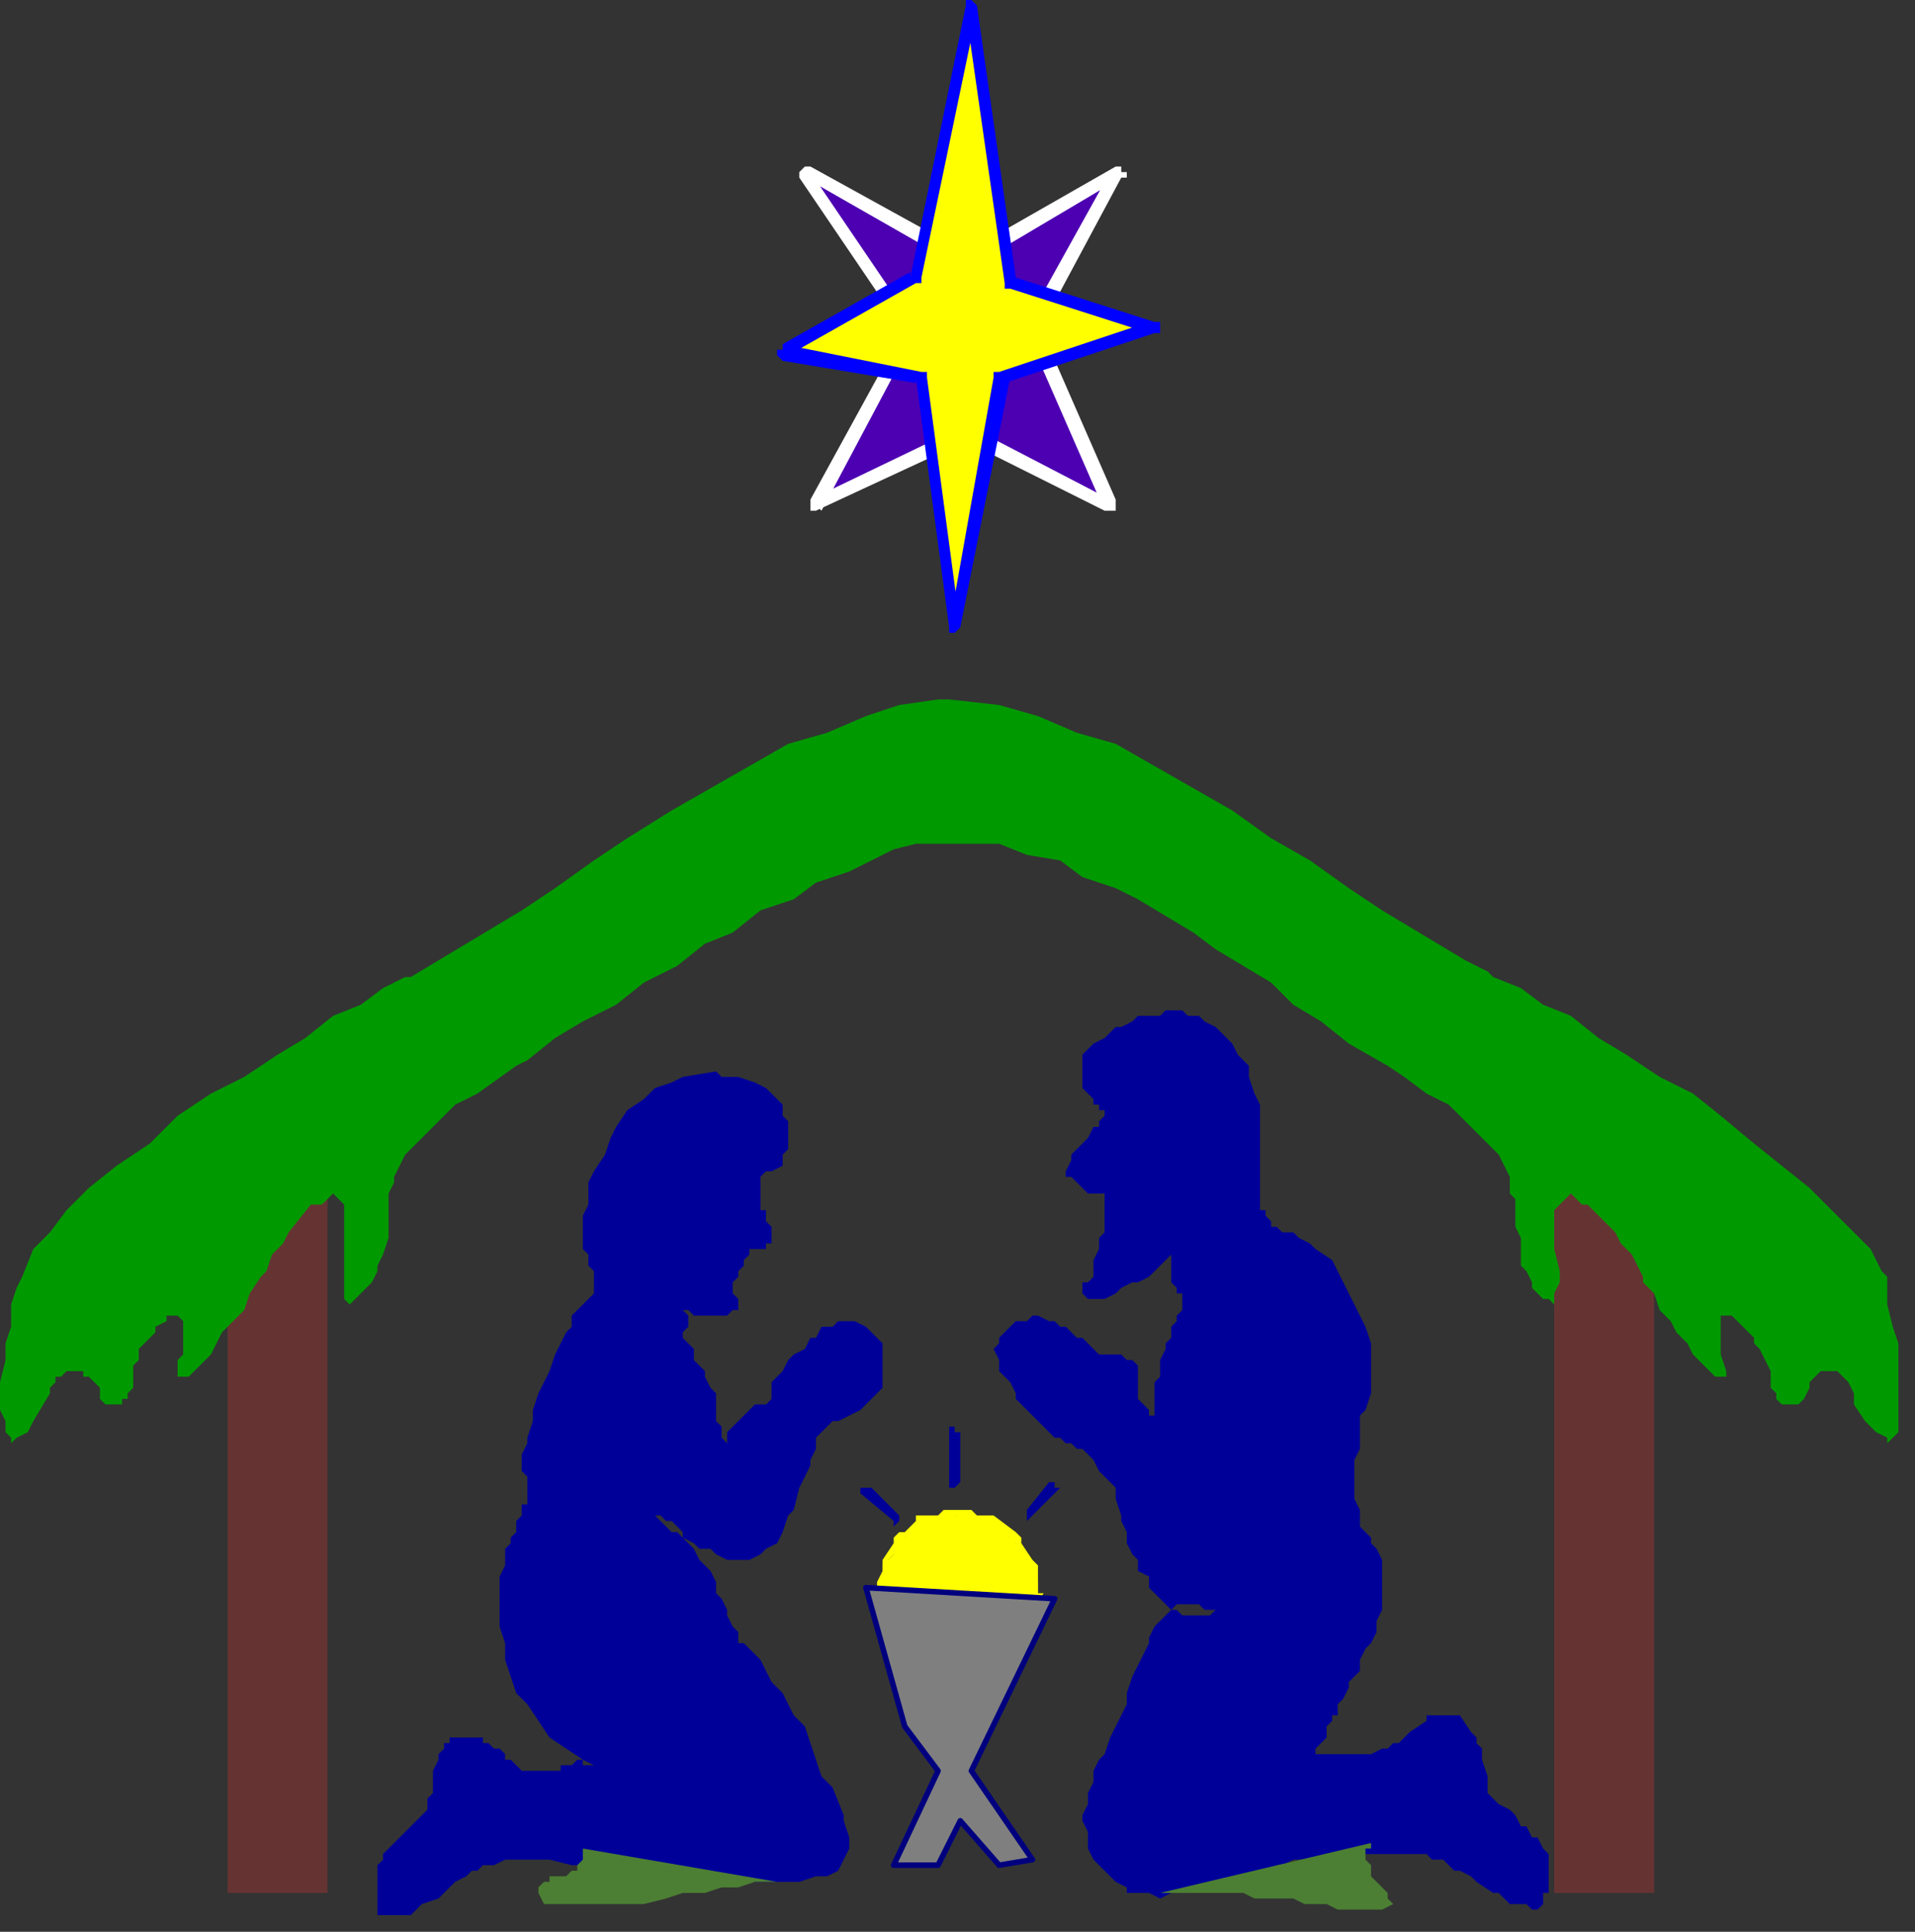 <?xml version="1.0" encoding="UTF-8" standalone="no"?>
<svg
   xmlns:dc="http://purl.org/dc/elements/1.1/"
   xmlns:cc="http://creativecommons.org/ns#"
   xmlns:rdf="http://www.w3.org/1999/02/22-rdf-syntax-ns#"
   xmlns:svg="http://www.w3.org/2000/svg"
   xmlns="http://www.w3.org/2000/svg"
   xmlns:sodipodi="http://sodipodi.sourceforge.net/DTD/sodipodi-0.dtd"
   xmlns:inkscape="http://www.inkscape.org/namespaces/inkscape"
   version="1.0"
   width="91.281mm"
   height="92.075mm"
   id="svg39"
   sodipodi:docname="NAVIT022.WMF">
  <rect width="100%" height="100%" fill="#333333" stroke="none"/>
  <sodipodi:namedview
     pagecolor="#ffffff"
     bordercolor="#666666"
     borderopacity="1"
     objecttolerance="10"
     gridtolerance="10"
     guidetolerance="10"
     inkscape:pageopacity="0"
     inkscape:pageshadow="2"
     inkscape:window-width="640"
     inkscape:window-height="480"
     id="namedview41" />
  <defs
     id="defs3">
    <pattern
       id="WMFhbasepattern"
       patternUnits="userSpaceOnUse"
       width="6"
       height="6"
       x="0"
       y="0" />
  </defs>
  <path
     style="fill:#ffff00;fill-rule:evenodd;fill-opacity:1;stroke:none;"
     d="  M 173,301   L 175,301   L 176,301   L 177,301   L 179,300   L 180,299   L 181,299   L 182,298   L 183,297   L 184,296   L 185,295   L 185,293   L 186,292   L 186,291   L 187,289   L 187,287   L 187,287   L 187,285   L 186,284   L 186,282   L 185,281   L 185,280   L 184,279   L 183,278   L 182,277   L 181,276   L 180,275   L 179,274   L 177,274   L 176,273   L 175,273   L 173,273   L 172,273   L 171,273   L 169,273   L 168,274   L 166,274   L 165,275   L 164,276   L 163,277   L 162,278   L 161,279   L 161,280   L 160,281   L 159,282   L 159,284   L 159,285   L 159,289   L 159,291   L 159,292   L 160,293   L 161,295   L 161,296   L 162,297   L 163,298   L 164,299   L 165,299   L 166,300   L 168,301   L 169,301   L 171,301   L 173,301  z "
     id="path5" />
  <path
     style="fill:#ffff00;fill-rule:nonzero;fill-opacity:1;stroke:none;"
     d="  M 175,302   L 176,302   L 179,301   L 179,301   L 183,298   L 184,297   L 184,296   L 186,294   L 186,293   L 187,292   L 187,291   L 187,289   L 188,287   L 188,287   L 187,287   L 187,286   L 187,286   L 187,287   L 187,285   L 187,283   L 187,282   L 186,281   L 186,281   L 184,278   L 184,277   L 184,277   L 183,276   L 179,273   L 179,273   L 176,273   L 175,272   L 173,272   L 172,272   L 171,272   L 172,272   L 170,272   L 169,273   L 167,273   L 166,273   L 165,273   L 165,274   L 165,274   L 163,276   L 162,276   L 162,276   L 161,277   L 161,277   L 161,278   L 161,278   L 159,281   L 159,282   L 159,284   L 159,283   L 158,285   L 158,289   L 159,291   L 159,292   L 159,293   L 159,294   L 161,296   L 161,297   L 162,298   L 163,298   L 165,300   L 165,300   L 165,301   L 166,301   L 166,301   L 167,301   L 169,302   L 170,302   L 171,302   L 175,302   L 175,301   L 171,301   L 169,300   L 168,300   L 166,299   L 167,299   L 166,299   L 163,297   L 163,297   L 163,296   L 163,296   L 162,295   L 162,295   L 160,293   L 161,293   L 160,292   L 160,292   L 160,290   L 160,289   L 160,289   L 160,285   L 160,284   L 160,282   L 161,281   L 160,281   L 162,279   L 163,278   L 163,277   L 166,275   L 167,275   L 166,275   L 168,275   L 169,274   L 171,274   L 172,274   L 172,273   L 173,273   L 172,273   L 174,274   L 176,274   L 178,275   L 178,275   L 182,277   L 181,277   L 183,278   L 183,279   L 185,281   L 185,281   L 185,282   L 185,284   L 186,285   L 186,287   L 186,287   L 186,287   L 186,289   L 185,290   L 185,292   L 185,293   L 183,295   L 183,296   L 183,296   L 181,297   L 182,297   L 178,299   L 176,300   L 174,301   L 175,301   L 175,302  z "
     id="path7" />
  <path
     style="fill:#663333;fill-rule:evenodd;fill-opacity:1;stroke:none;"
     d="  M 59,200   L 59,341   L 41,341   L 41,200   L 59,200  z "
     id="path9" />
  <path
     style="fill:#663333;fill-rule:evenodd;fill-opacity:1;stroke:none;"
     d="  M 298,200   L 298,341   L 280,341   L 280,200   L 298,200  z "
     id="path11" />
  <path
     style="fill:#009900;fill-rule:evenodd;fill-opacity:1;stroke:none;"
     d="  M 171,152   L 174,152   L 180,152   L 185,154   L 191,155   L 195,158   L 201,160   L 205,162   L 210,165   L 215,168   L 219,171   L 224,174   L 229,177   L 233,181   L 238,184   L 243,188   L 250,192   L 253,194   L 257,197   L 261,199   L 264,202   L 270,208   L 271,210   L 272,212   L 272,213   L 272,215   L 273,216   L 273,219   L 273,221   L 274,223   L 274,226   L 274,228   L 275,229   L 276,231   L 276,232   L 277,233   L 278,234   L 279,234   L 280,235   L 280,234   L 280,233   L 281,231   L 281,229   L 280,225   L 280,224   L 280,219   L 280,218   L 281,217   L 282,216   L 283,215   L 284,216   L 285,217   L 286,217   L 288,219   L 291,222   L 292,224   L 294,226   L 296,230   L 296,231   L 298,233   L 299,236   L 301,238   L 302,240   L 304,242   L 305,244   L 309,248   L 310,248   L 310,248   L 311,248   L 311,247   L 310,244   L 310,243   L 310,241   L 310,238   L 310,237   L 312,237   L 313,238   L 314,239   L 315,240   L 316,241   L 316,242   L 317,243   L 318,245   L 319,247   L 319,249   L 319,250   L 320,251   L 320,252   L 320,252   L 321,253   L 322,253   L 323,253   L 323,253   L 324,253   L 325,252   L 326,250   L 326,250   L 326,249   L 327,248   L 328,247   L 328,247   L 328,247   L 330,247   L 330,247   L 331,247   L 332,248   L 333,249   L 334,251   L 334,253   L 336,256   L 338,258   L 340,259   L 340,260   L 341,259   L 342,258   L 342,256   L 342,254   L 342,249   L 342,245   L 342,242   L 341,239   L 340,235   L 340,230   L 339,229   L 337,225   L 334,222   L 330,218   L 326,214   L 321,210   L 316,206   L 310,201   L 305,197   L 299,194   L 293,190   L 288,187   L 283,183   L 278,181   L 274,178   L 269,176   L 268,175   L 264,173   L 259,170   L 254,167   L 249,164   L 243,160   L 236,155   L 229,151   L 222,146   L 215,142   L 208,138   L 201,134   L 194,132   L 187,129   L 180,127   L 171,126   L 169,126   L 162,127   L 156,129   L 149,132   L 142,134   L 135,138   L 128,142   L 121,146   L 113,151   L 107,155   L 100,160   L 94,164   L 89,167   L 84,170   L 79,173   L 74,176   L 73,176   L 69,178   L 65,181   L 60,183   L 55,187   L 50,190   L 44,194   L 38,197   L 32,201   L 27,206   L 21,210   L 16,214   L 12,218   L 9,222   L 6,225   L 4,230   L 3,232   L 2,235   L 2,239   L 1,242   L 1,245   L 0,249   L 0,254   L 1,256   L 1,258   L 2,259   L 2,260   L 3,259   L 5,258   L 6,256   L 9,251   L 9,250   L 10,249   L 10,248   L 11,248   L 12,247   L 12,247   L 13,247   L 14,247   L 15,247   L 15,248   L 16,248   L 17,249   L 18,250   L 18,251   L 18,252   L 19,253   L 20,253   L 20,253   L 21,253   L 22,253   L 22,252   L 23,252   L 23,251   L 24,250   L 24,249   L 24,247   L 24,246   L 25,245   L 25,243   L 26,242   L 27,241   L 28,240   L 28,239   L 30,238   L 30,237   L 32,237   L 33,238   L 33,239   L 33,240   L 33,241   L 33,244   L 32,245   L 32,247   L 32,248   L 32,248   L 33,248   L 34,248   L 38,244   L 39,242   L 40,240   L 42,238   L 44,236   L 45,233   L 47,230   L 48,229   L 49,226   L 51,224   L 52,222   L 56,217   L 58,217   L 59,216   L 60,215   L 61,216   L 62,217   L 62,218   L 62,219   L 62,225   L 62,227   L 62,229   L 62,231   L 62,233   L 62,234   L 63,235   L 63,235   L 64,234   L 64,234   L 65,233   L 66,232   L 67,231   L 68,229   L 68,228   L 69,226   L 70,223   L 70,221   L 70,219   L 70,216   L 70,215   L 71,213   L 71,212   L 72,210   L 73,208   L 79,202   L 82,199   L 86,197   L 93,192   L 95,191   L 100,187   L 105,184   L 111,181   L 116,177   L 122,174   L 127,170   L 132,168   L 137,164   L 143,162   L 147,159   L 153,157   L 157,155   L 161,153   L 165,152   L 171,152  z "
     id="path13" />
  <path
     style="fill:#4c00b2;fill-rule:evenodd;fill-opacity:1;stroke:none;"
     d="  M 201,32   L 174,47   L 145,32   L 164,60   L 147,91   L 174,78   L 200,91   L 186,59   L 201,32  z "
     id="path15" />
  <path
     style="fill:#ffffff;fill-rule:nonzero;fill-opacity:1;stroke:none;"
     d="  M 202,32   L 203,32   L 203,31   L 202,31   L 202,30   L 201,30   L 173,46   L 175,46   L 146,30   L 145,30   L 144,31   L 144,32   L 163,60   L 163,59   L 146,90   L 146,92   L 147,92   L 147,92   L 147,92   L 175,79   L 173,79   L 199,92   L 199,92   L 200,92   L 200,92   L 201,92   L 201,92   L 201,91   L 201,91   L 201,91   L 201,90   L 187,58   L 187,60   L 202,32   L 200,31   L 185,58   L 185,60   L 199,92   L 200,90   L 175,77   L 173,77   L 146,90   L 148,92   L 165,60   L 165,60   L 165,60   L 165,60   L 165,59   L 146,31   L 145,32   L 173,48   L 174,48   L 174,48   L 175,48   L 202,32   L 200,31   L 202,32  z "
     id="path17" />
  <path
     style="fill:#ffff00;fill-rule:evenodd;fill-opacity:1;stroke:none;"
     d="  M 172,113   L 181,68   L 208,59   L 182,51   L 175,2   L 165,50   L 141,64   L 166,68   L 172,113  z "
     id="path19" />
  <path
     style="fill:#0000ff;fill-rule:nonzero;fill-opacity:1;stroke:none;"
     d="  M 171,113   L 171,114   L 171,114   L 172,114   L 172,114   L 172,114   L 173,113   L 182,68   L 181,69   L 208,60   L 209,60   L 209,60   L 209,59   L 209,59   L 209,59   L 209,58   L 208,58   L 183,50   L 183,50   L 176,1   L 175,0   L 174,0   L 174,1   L 174,1   L 164,50   L 164,49   L 141,62   L 141,63   L 140,63   L 140,64   L 141,65   L 165,69   L 165,68   L 171,113   L 173,113   L 167,68   L 167,68   L 167,67   L 166,67   L 141,62   L 142,64   L 165,51   L 166,51   L 166,50   L 166,50   L 176,2   L 174,2   L 181,51   L 181,52   L 182,52   L 207,60   L 207,58   L 180,67   L 180,67   L 179,67   L 179,68   L 171,113   L 173,113   L 171,113  z "
     id="path21" />
  <path
     style="fill:#7f7f7f;fill-rule:evenodd;fill-opacity:1;stroke:#00007f;stroke-width:1px;stroke-linecap:round;stroke-linejoin:round;stroke-miterlimit:4;stroke-dasharray:none;stroke-opacity:1;"
     d="  M 156,286   L 190,288   L 175,319   L 186,335   L 180,336   L 173,328   L 169,336   L 161,336   L 169,319   L 163,311   L 156,286  z "
     id="path23" />
  <path
     style="fill:#000099;fill-rule:nonzero;fill-opacity:1;stroke:none;"
     d="  M 171,267   L 171,267   L 171,267   L 171,268   L 172,268   L 173,267   L 173,258   L 172,258   L 172,257   L 171,257   L 171,258   L 171,267  z "
     id="path25" />
  <path
     style="fill:#000099;fill-rule:nonzero;fill-opacity:1;stroke:none;"
     d="  M 161,274   L 161,274   L 161,275   L 161,275   L 162,274   L 162,273   L 162,273   L 162,273   L 157,268   L 155,268   L 155,269   L 161,274  z "
     id="path27" />
  <path
     style="fill:#000099;fill-rule:nonzero;fill-opacity:1;stroke:none;"
     d="  M 185,272   L 185,273   L 185,273   L 185,274   L 185,274   L 186,273   L 190,269   L 191,268   L 191,268   L 190,268   L 190,267   L 189,267   L 185,272  z "
     id="path29" />
  <path
     style="fill:#000099;fill-rule:evenodd;fill-opacity:1;stroke:none;"
     d="  M 123,235   L 123,236   L 124,237   L 124,239   L 123,240   L 123,241   L 124,242   L 125,243   L 125,245   L 126,246   L 127,247   L 127,248   L 128,250   L 129,251   L 129,253   L 129,255   L 129,256   L 130,257   L 130,259   L 131,260   L 131,259   L 131,259   L 131,258   L 132,257   L 132,257   L 134,255   L 135,254   L 136,253   L 137,253   L 137,253   L 138,253   L 139,252   L 139,252   L 139,251   L 139,249   L 140,248   L 141,247   L 142,245   L 143,244   L 145,243   L 146,241   L 147,241   L 148,239   L 150,239   L 151,238   L 153,238   L 154,238   L 156,239   L 156,239   L 157,240   L 158,241   L 159,242   L 159,243   L 159,248   L 159,249   L 159,250   L 158,251   L 157,252   L 156,253   L 155,254   L 153,255   L 153,255   L 151,256   L 150,256   L 149,257   L 149,257   L 148,258   L 148,258   L 147,259   L 147,260   L 147,260   L 147,261   L 146,263   L 146,264   L 145,266   L 144,268   L 143,272   L 142,273   L 141,276   L 140,278   L 138,279   L 137,280   L 135,281   L 134,281   L 132,281   L 131,281   L 129,280   L 128,279   L 126,279   L 125,278   L 123,277   L 123,276   L 121,274   L 120,274   L 119,273   L 119,273   L 118,273   L 118,273   L 118,273   L 120,275   L 121,276   L 122,276   L 122,276   L 123,277   L 123,277   L 125,279   L 126,281   L 127,282   L 128,283   L 129,285   L 129,287   L 130,288   L 131,290   L 131,291   L 132,293   L 133,294   L 133,296   L 133,296   L 134,296   L 135,297   L 136,298   L 137,299   L 138,301   L 139,303   L 141,305   L 142,307   L 143,309   L 145,311   L 146,314   L 147,317   L 148,320   L 150,322   L 152,327   L 152,328   L 153,331   L 153,333   L 152,335   L 151,337   L 149,338   L 147,338   L 144,339   L 141,339   L 134,339   L 130,339   L 125,338   L 121,338   L 117,337   L 109,336   L 107,336   L 103,336   L 99,335   L 91,335   L 89,336   L 87,336   L 86,337   L 85,337   L 84,338   L 82,339   L 80,341   L 79,342   L 76,343   L 75,344   L 74,345   L 72,345   L 71,345   L 69,345   L 68,345   L 68,344   L 68,344   L 68,338   L 68,338   L 68,337   L 68,336   L 69,335   L 69,334   L 70,333   L 71,332   L 74,329   L 75,328   L 76,327   L 77,326   L 77,324   L 78,323   L 78,320   L 78,319   L 79,317   L 79,316   L 80,315   L 80,314   L 81,314   L 81,313   L 82,313   L 83,313   L 86,313   L 87,313   L 87,313   L 87,314   L 88,314   L 89,315   L 89,315   L 90,315   L 91,316   L 91,317   L 92,317   L 94,319   L 95,319   L 96,319   L 97,319   L 97,319   L 99,319   L 100,319   L 100,319   L 101,319   L 101,318   L 102,318   L 103,318   L 103,318   L 104,317   L 105,317   L 105,318   L 107,318   L 105,317   L 102,315   L 99,313   L 97,310   L 95,307   L 93,305   L 92,302   L 91,299   L 91,296   L 90,293   L 90,291   L 90,285   L 90,284   L 91,282   L 91,279   L 91,279   L 92,278   L 92,277   L 93,276   L 93,275   L 93,275   L 93,274   L 94,273   L 94,272   L 94,271   L 95,271   L 95,266   L 94,265   L 94,262   L 95,260   L 95,259   L 96,256   L 96,254   L 97,251   L 98,249   L 99,247   L 100,244   L 101,242   L 102,240   L 103,239   L 103,237   L 105,235   L 105,235   L 107,233   L 107,233   L 107,232   L 107,231   L 107,231   L 107,230   L 107,229   L 106,228   L 106,226   L 105,225   L 105,219   L 106,217   L 106,213   L 107,211   L 109,208   L 110,205   L 111,203   L 113,200   L 116,198   L 118,196   L 121,195   L 123,194   L 129,193   L 130,194   L 133,194   L 136,195   L 138,196   L 140,198   L 141,199   L 141,201   L 142,202   L 142,207   L 141,208   L 141,209   L 141,210   L 139,211   L 138,211   L 137,212   L 137,213   L 137,214   L 137,215   L 137,217   L 137,218   L 138,218   L 138,219   L 138,220   L 139,221   L 139,222   L 139,223   L 139,223   L 139,224   L 138,224   L 138,225   L 137,225   L 136,225   L 135,225   L 135,225   L 135,225   L 135,226   L 134,227   L 134,228   L 133,229   L 133,229   L 133,230   L 133,230   L 132,231   L 132,233   L 133,234   L 133,236   L 132,236   L 132,236   L 131,237   L 131,237   L 130,237   L 127,237   L 127,237   L 126,237   L 125,237   L 124,236   L 123,236   L 123,235  z "
     id="path31" />
  <path
     style="fill:#4c7f33;fill-rule:evenodd;fill-opacity:1;stroke:none;"
     d="  M 140,339   L 139,339   L 136,339   L 133,340   L 130,340   L 127,341   L 123,341   L 120,342   L 116,343   L 113,343   L 109,343   L 101,343   L 99,343   L 98,343   L 97,341   L 97,340   L 98,339   L 98,339   L 99,339   L 99,338   L 101,338   L 102,338   L 103,337   L 104,337   L 104,336   L 105,335   L 105,333   L 140,339  z "
     id="path33" />
  <path
     style="fill:#000099;fill-rule:evenodd;fill-opacity:1;stroke:none;"
     d="  M 233,335   L 236,335   L 241,334   L 245,334   L 255,334   L 257,334   L 258,335   L 260,335   L 261,336   L 262,337   L 263,337   L 265,338   L 266,339   L 269,341   L 270,341   L 272,343   L 274,343   L 275,343   L 276,344   L 277,344   L 278,343   L 278,343   L 278,342   L 278,341   L 279,341   L 279,337   L 279,335   L 279,335   L 279,334   L 278,333   L 277,331   L 276,331   L 275,329   L 274,329   L 273,327   L 272,326   L 270,325   L 269,324   L 268,323   L 268,321   L 268,320   L 267,317   L 267,317   L 267,315   L 266,314   L 266,313   L 265,312   L 263,309   L 262,309   L 262,309   L 261,309   L 259,309   L 258,309   L 257,309   L 257,310   L 254,312   L 253,313   L 253,313   L 252,314   L 251,314   L 250,315   L 249,315   L 249,315   L 247,316   L 247,316   L 244,316   L 243,316   L 238,316   L 238,316   L 237,316   L 237,315   L 237,315   L 238,314   L 238,314   L 239,313   L 239,313   L 239,312   L 239,311   L 240,310   L 240,309   L 241,309   L 241,308   L 241,307   L 242,306   L 243,304   L 243,303   L 245,301   L 245,299   L 246,297   L 247,296   L 248,294   L 248,292   L 249,290   L 249,289   L 249,284   L 249,282   L 249,281   L 248,279   L 247,278   L 247,277   L 246,276   L 245,275   L 245,273   L 245,272   L 244,270   L 244,263   L 245,261   L 245,259   L 245,257   L 245,255   L 246,254   L 247,251   L 247,250   L 247,247   L 247,245   L 247,242   L 246,239   L 245,237   L 244,235   L 243,233   L 242,231   L 241,229   L 240,227   L 237,225   L 236,224   L 234,223   L 233,222   L 232,222   L 231,222   L 230,221   L 229,221   L 229,220   L 228,219   L 228,218   L 227,218   L 227,217   L 227,209   L 227,207   L 227,201   L 227,199   L 226,197   L 225,194   L 225,192   L 223,190   L 222,188   L 221,187   L 219,185   L 217,184   L 216,183   L 214,183   L 213,182   L 210,182   L 209,183   L 207,183   L 205,183   L 204,184   L 202,185   L 201,185   L 200,186   L 199,187   L 197,188   L 196,189   L 195,190   L 195,191   L 195,192   L 195,194   L 195,195   L 195,195   L 195,196   L 195,196   L 196,197   L 196,197   L 197,198   L 197,199   L 198,199   L 198,200   L 199,200   L 199,201   L 198,202   L 198,203   L 197,203   L 196,205   L 195,206   L 193,208   L 193,209   L 192,211   L 192,212   L 193,212   L 194,213   L 195,214   L 195,214   L 196,215   L 197,215   L 198,215   L 199,215   L 199,216   L 199,218   L 199,219   L 199,222   L 198,223   L 198,224   L 198,225   L 197,227   L 197,228   L 197,229   L 197,230   L 196,231   L 195,231   L 195,233   L 195,233   L 196,234   L 197,234   L 198,234   L 199,234   L 201,233   L 202,232   L 204,231   L 205,231   L 207,230   L 208,229   L 211,226   L 211,229   L 211,230   L 211,231   L 211,231   L 212,232   L 212,232   L 212,233   L 213,233   L 213,234   L 213,235   L 213,235   L 213,236   L 212,237   L 212,238   L 211,239   L 211,241   L 210,242   L 210,243   L 209,245   L 209,247   L 209,248   L 208,249   L 208,251   L 208,253   L 208,255   L 207,255   L 207,255   L 207,254   L 207,254   L 206,253   L 206,253   L 205,252   L 205,251   L 205,250   L 205,249   L 205,249   L 205,248   L 205,247   L 205,247   L 205,246   L 204,245   L 203,245   L 203,245   L 202,244   L 201,244   L 201,244   L 198,244   L 197,243   L 197,243   L 196,242   L 195,241   L 194,241   L 193,240   L 192,239   L 191,239   L 190,238   L 189,238   L 187,237   L 186,237   L 185,238   L 183,238   L 182,239   L 181,240   L 180,241   L 180,242   L 179,243   L 180,245   L 180,247   L 181,248   L 182,249   L 183,251   L 183,252   L 185,254   L 189,258   L 190,259   L 190,259   L 191,259   L 192,260   L 193,260   L 193,260   L 194,261   L 195,261   L 196,262   L 197,263   L 198,265   L 199,266   L 200,267   L 201,268   L 201,270   L 202,273   L 202,274   L 203,276   L 203,278   L 204,280   L 205,281   L 205,283   L 207,284   L 207,286   L 208,287   L 209,288   L 210,289   L 211,290   L 212,290   L 213,291   L 218,291   L 219,290   L 218,290   L 217,290   L 217,290   L 216,289   L 212,289   L 211,290   L 211,290   L 210,291   L 209,292   L 208,293   L 207,295   L 207,296   L 206,298   L 205,300   L 204,302   L 203,305   L 203,307   L 202,309   L 201,311   L 200,313   L 199,316   L 198,317   L 197,319   L 197,321   L 196,323   L 196,325   L 195,327   L 195,328   L 196,330   L 196,332   L 196,333   L 197,335   L 198,336   L 199,337   L 200,338   L 201,339   L 203,340   L 203,341   L 205,341   L 207,341   L 209,342   L 211,341   L 213,341   L 216,341   L 218,340   L 220,339   L 223,339   L 225,338   L 227,337   L 229,337   L 230,336   L 231,336   L 233,335  z "
     id="path35" />
  <path
     style="fill:#4c7f33;fill-rule:evenodd;fill-opacity:1;stroke:none;"
     d="  M 209,341   L 224,341   L 226,342   L 229,342   L 231,342   L 233,342   L 235,343   L 236,343   L 238,343   L 239,343   L 241,344   L 241,344   L 249,344   L 251,343   L 250,342   L 250,341   L 249,340   L 247,338   L 247,337   L 247,337   L 247,336   L 246,335   L 246,333   L 247,333   L 247,333   L 247,332   L 209,341  z "
     id="path37" />
</svg>
